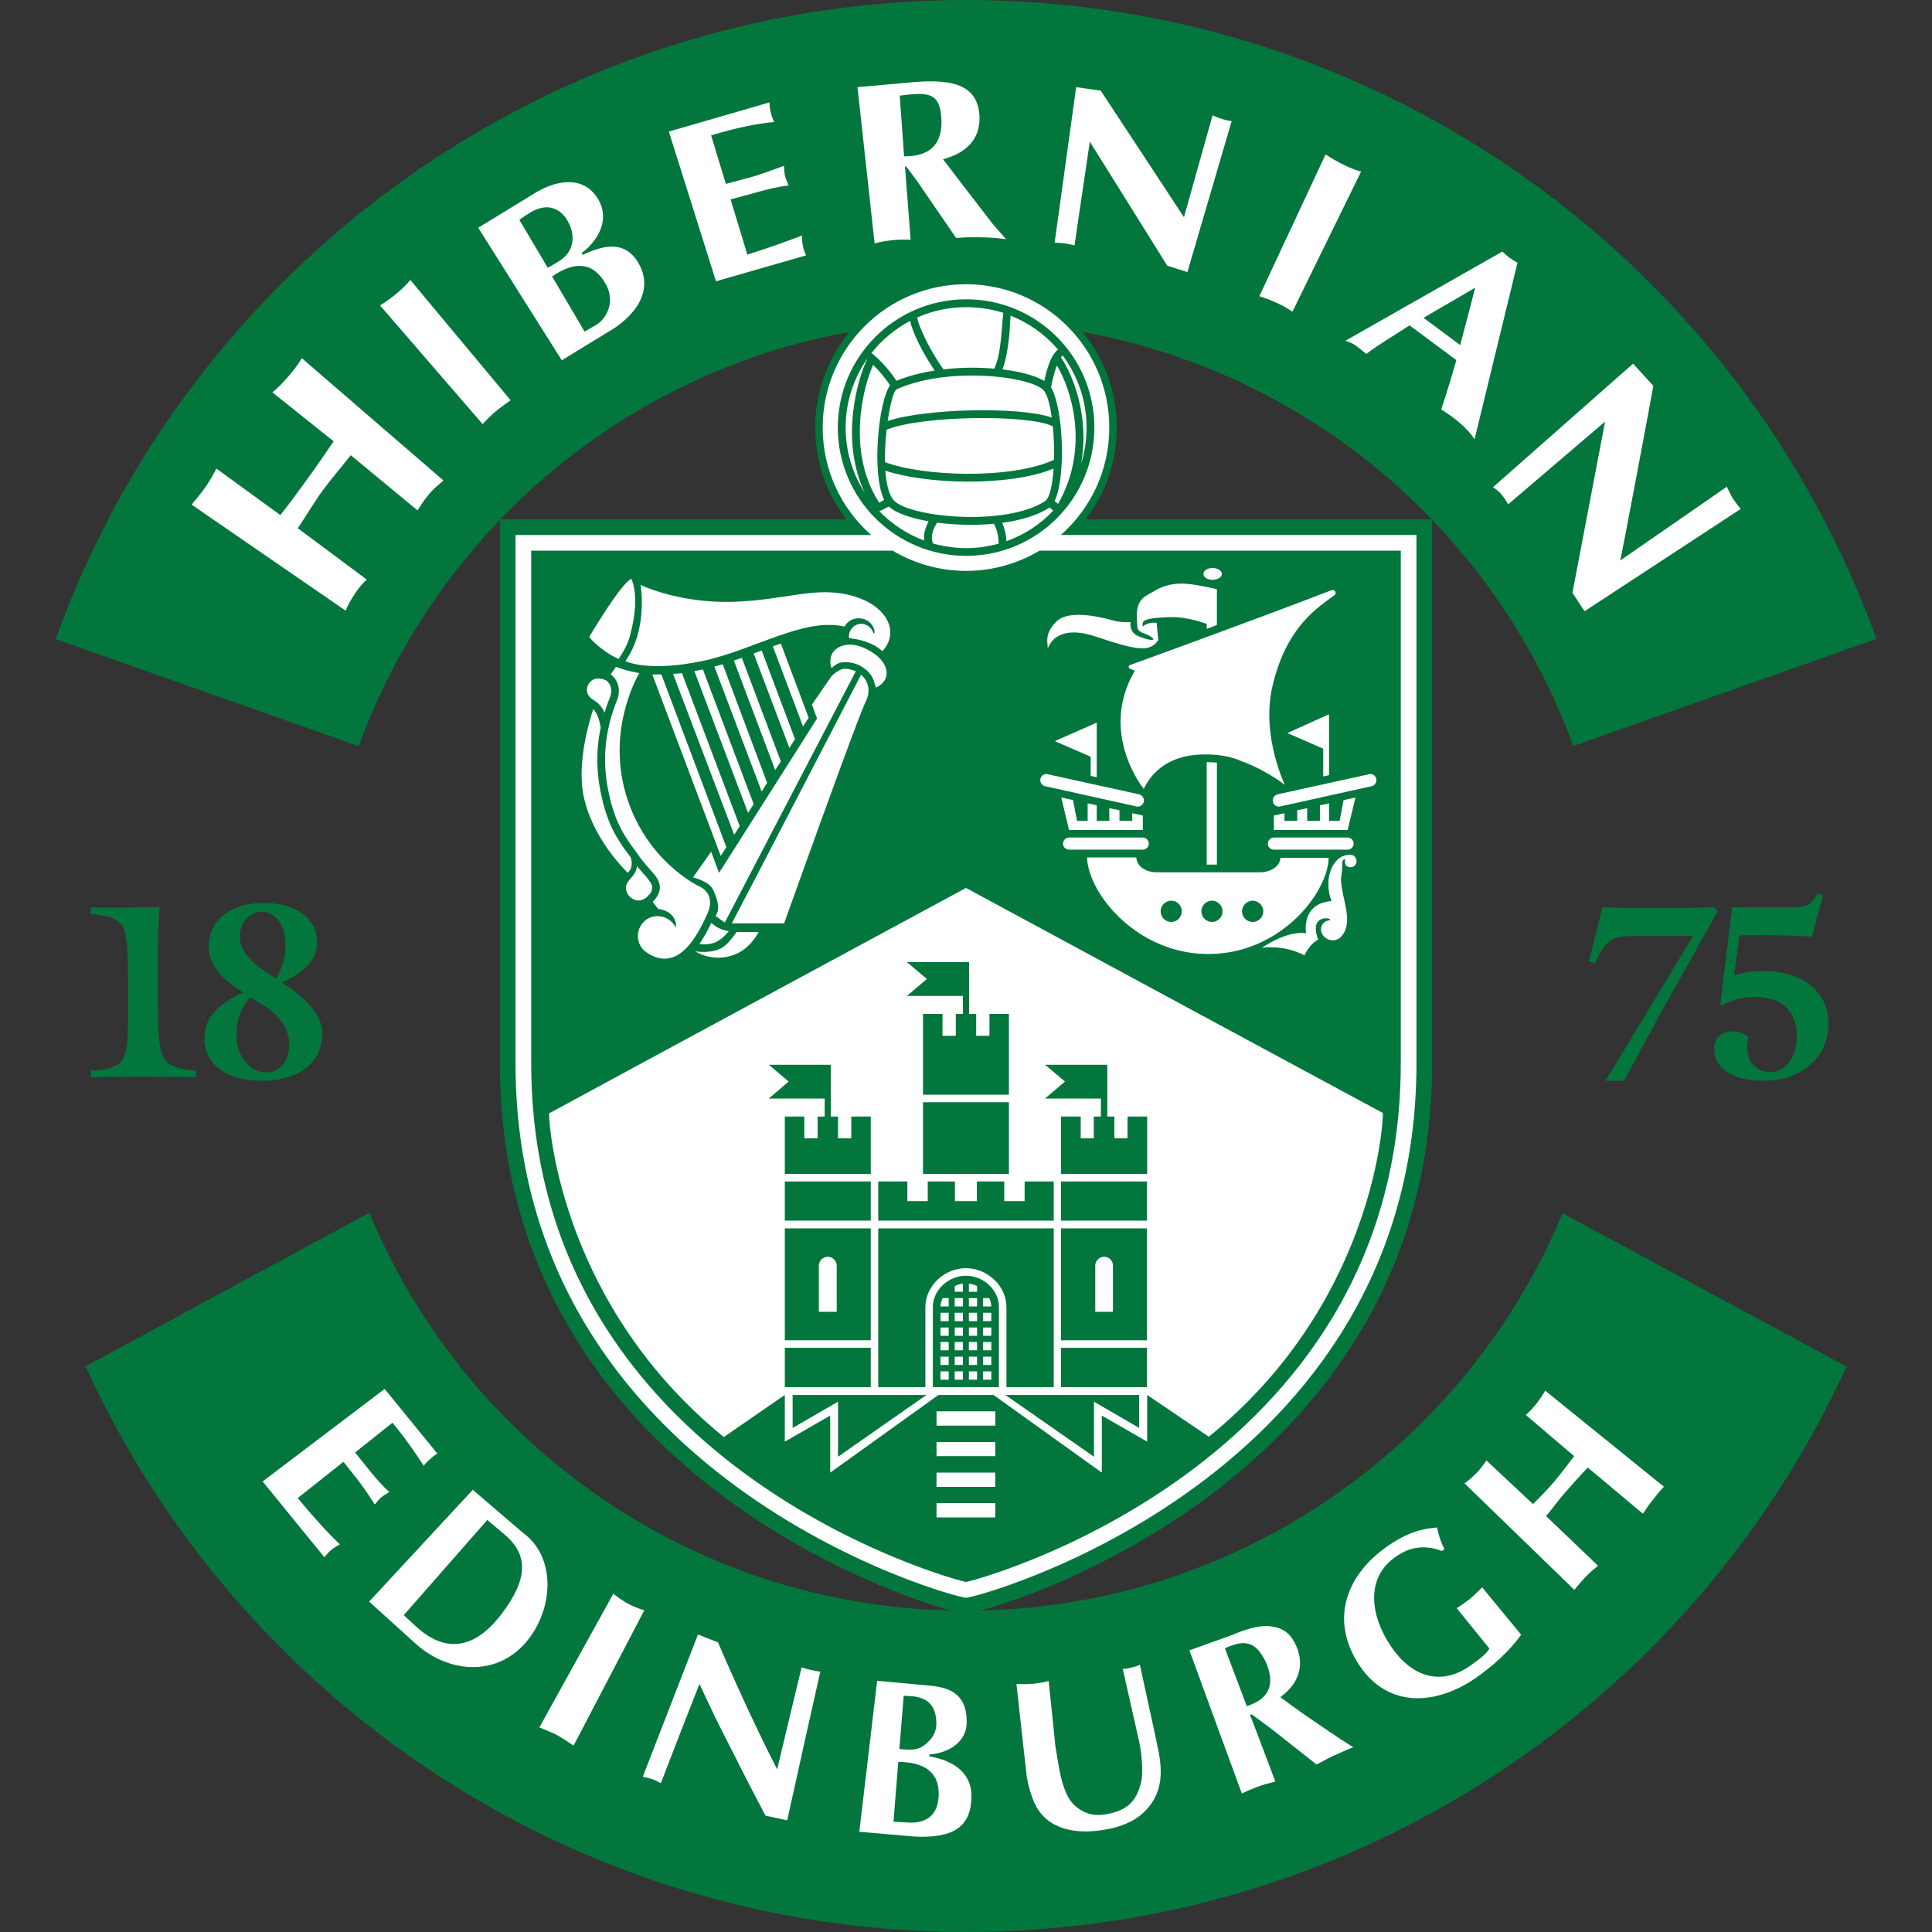 <?xml version="1.0" encoding="utf-8"?>
<!-- Generator: Adobe Illustrator 15.1.0, SVG Export Plug-In  -->
<!DOCTYPE svg PUBLIC "-//W3C//DTD SVG 1.1//EN" "http://www.w3.org/Graphics/SVG/1.1/DTD/svg11.dtd">
<svg version="1.1"
	 xmlns="http://www.w3.org/2000/svg" xmlns:xlink="http://www.w3.org/1999/xlink" xmlns:a="http://ns.adobe.com/AdobeSVGViewerExtensions/3.0/"
	 x="0px" y="0px" width="1000px" height="1000px" viewBox="-28.794 0 1000 1000"
	 overflow="visible" enable-background="new -28.794 0 1000 1000" xml:space="preserve">
<rect x="-28.794" y="0" width="1000" height="1000" fill="#333333" stroke="none"/>
<defs>
</defs>
<path fill="#02763C" d="M410.9,171.8c-70.423,12.802-133.084,47.601-180.686,96.994h179.06
	c-10.147-13.07-16.085-29.589-16.085-47.504C393.187,202.518,399.752,185.298,410.9,171.8 M712.267,268.792
	c-47.572-49.394-110.365-84.192-180.753-96.994c11.109,13.399,17.714,30.718,17.714,49.49c0,17.915-5.938,34.435-16.089,47.504
	H712.267z M942.412,330.691L785.511,386.12C769.488,342,744.312,302.195,712.467,268.99v281.432
	c0,202.379-194.79,272.774-233.632,283.188c135.906-3.086,251.812-87.109,301.199-205.596
	c51.352,27.697,102.337,55.197,146.923,79.309C848.073,880.112,673.556,1000,471.206,1000
	c-202.345,0-376.863-119.987-455.747-292.774c39.772-21.531,91.984-49.824,146.916-79.516
	c49.294,118.692,165.197,202.813,301.102,205.899c-38.847-10.413-233.529-80.809-233.529-283.188V269.09
	c-31.844,33.207-57.024,73.016-73.044,117.133L0,330.791C69.463,137.798,254.361,0,471.206,0S872.85,137.697,942.412,330.691z"/>
<path fill="#FFFFFF" d="M743.944,252.207c1.329,0.794,3.02,1.99,4.413,3.714c1.624,1.888,2.754,3.778,3.416,5.175l50.223-42.892
	l-16.887,88.604l6.238,9.586l80.874-52.976c-1.326-1.526-2.922-3.614-3.983-5.209c-1.026-1.692-2.621-4.812-3.183-6.303
	l-55.228,38.216c0.261,0.097,17.242-90.33,17.146-90.427l-10.479-11.477L743.944,252.207 M708.019,164.501l26.773-15.592
	l-7.795,29.689L708.019,164.501z M725.004,186.391c-1.594,5.707-4.812,16.52-7.828,25.513c3.12,1.988,6.304,4.211,9.157,6.599
	c3.379,2.919,6.301,6.005,8.092,8.889l22.228-91.386c-1.396-0.795-2.723-1.593-4.148-2.586c-1.296-1.03-2.419-2.025-3.65-3.218
	l-81.332,46.208c2.254,0.698,3.848,1.294,5.472,2.487c1.693,1.193,3.85,3.02,5.372,4.313c7.069-5.306,14.133-9.388,22.428-14.797
	L725.004,186.391z M517.083,125.592c1.625,0.132,3.514,0.132,5.207,0.332c1.594,0.295,3.384,0.693,5.077,1.093l7.926-53.707
	c0,0,40.237,64.386,40.037,64.187l10.482,3.32l22.893-78.121c-1.596-0.2-3.386-0.599-5.012-1.094
	c-1.595-0.501-3.283-1.194-4.879-1.892l-14.79,52.711c0,0-42.893-65.315-43.094-65.516l-12.703-1.792L517.083,125.592z
	 M436.906,49.493c14.795-1.891,20.833-1.791,21.565,12.109c0.662,12.606-5.64,19.503-19.307,19.304L436.906,49.493z
	 M423.903,126.021c2.623-0.828,5.642-1.325,9.52-1.722c3.285-0.4,6.668-0.299,9.123-0.199l-2.918-37.88l0.561-0.101
	c3.483,4.479,6.966,9.291,9.058,12.509l16.885,24.578c3.848-0.4,8.657-0.495,12.509-0.4c4.542,0,10.28,0.598,13.3,0.996
	l-7.067-8.097c-8.392-10.909-17.347-22.489-25.542-33.301c11.877-3.085,19.504-10.484,18.839-22.393
	c-0.828-15.989-13.762-19.008-32.868-17.613l-30.257,2.72L423.903,126.021z M317.387,68.101l24.415,77.491l46.643-13.403
	c-0.632-1.292-1.294-2.886-1.594-4.774c-0.463-1.594-0.563-3.916-0.463-5.507c-7.432,2.787-15.725,5.905-28.365,9.884l-8.657-28.593
	l12.906-3.485c5.539-1.623,12.339-3.218,17.148-3.715c-0.662-1.589-1.525-3.284-1.892-5.008c-0.365-1.594-0.463-3.485-0.563-5.175
	c-4.512,1.692-11.411,4.28-17.051,5.906l-13.001,3.482l-7.628-25.115c12.802-3.977,25.042-6.4,32.672-6.899
	c-0.731-1.391-1.393-3.283-1.794-4.976c-0.464-1.623-0.665-3.816-0.665-5.208L317.387,68.101z M256.983,143.105
	c11.411-7.895,21.132-7.793,27.697,3.816c5.109,8.79,0.865,17.979-5.273,21.493l-5.637,3.188L256.983,143.105z M240.032,113.812
	c2.058-1.591,4.51-3.117,6.304-4.214c7.462-4.179,14.428-2.686,18.774,4.912c2.354,4.181,3.38,9.087,1.491,13.798
	c-2.056,5.309-7.063,7.498-11.875,10.282L240.032,113.812z M261.989,186.493l24.017-14.695c13.301-7.597,24.05-20.898,15.755-35.495
	c-7.562-13.201-20.168-8.394-28.924-4.413l-0.561-0.898c8.855-6.698,14.493-17.48,8.754-27.5
	c-7.065-12.407-20.631-10.681-31.943-4.179l-30.352,18.578L261.989,186.493z M623.034,153.319c2.452,0.695,6.039,2.09,9.059,3.483
	c2.918,1.294,5.436,2.79,8.092,4.512l35.527-72.514c-2.456-0.598-4.715-1.49-8.193-3.085c-3.682-1.722-7.631-4.112-10.184-5.802
	L623.034,153.319z M220.99,219.499c2.157-2.191,4.147-4.379,6.703-6.502c2.454-1.992,5.072-3.981,7.829-5.804l-51.949-62.299
	c-1.591,2.026-3.381,3.817-6.203,6.304c-3.019,2.623-6.902,5.31-9.453,6.899L220.99,219.499z M150.135,316.093
	c0.928-2.585,2.256-4.874,4.313-8.092c1.792-2.786,4.145-5.905,6.6-7.997l-35.721-26.603c4.343-6.301,8.223-13.103,12.735-19.304
	c4.511-6.104,9.985-12.509,14.698-18.481l34.596,28.595c1.958-3.214,4.048-6.299,6.5-9.12c2.355-2.586,4.611-4.477,6.867-6.403
	l-73.311-63.29c-1.792,3.117-3.949,5.903-6.336,8.723c-2.821,3.384-6.203,6.802-8.858,8.99l31.682,25.31
	c-4.346,6.27-9.321,13.699-13.865,19.869c-4.512,6.104-8.957,12.405-13.734,18.31L83.195,242.52
	c-1.294,2.688-3.086,5.771-5.176,8.891c-2.157,3.287-5.471,7.198-7.628,9.786L150.135,316.093z"/>
<path fill="#FFFFFF" d="M452.266,909.107v-0.992c7.73-0.6,15.36-4.115,18.177-10.917c0.766-1.786,1.128-3.874,1.128-6.104
	c0-14.791-9.418-17.979-20.896-18.774l-25.475-2.318l-3.186,27.196l-6.039,50.92l28.663,2.484
	c20.433,1.001,29.489-5.301,29.392-21.292C473.926,917.699,464.802,911.199,452.266,909.107z M438.963,877.697
	c2.189,0.094,3.583,0.193,4.81,0.293c7.63,0.828,11.875,4.912,12.076,13.604c0.097,2.023-0.302,3.913-1.033,5.604
	c-0.96,2.122-2.45,3.912-4.805,5.806c-3.984,3.317-8.395,2.718-13.305,2.29l0.664-8.096L438.963,877.697z M442.381,943.407
	l-8.694-0.495l2.455-30.919c12.343,0,21.298,4.512,20.933,17.115C456.778,939.59,450.672,943.507,442.381,943.407z"/>
<path fill="#FFFFFF" d="M660.62,897.198c-9.025-6.104-18.085-12.207-26.739-18.776c8.857-6.303,12.805-15.624,8.458-26.006
	c-3.02-7.094-7.064-10.113-14.398-10.711c-5.374-0.498-12.836,1.89-19.139,4.611l-21.957,7.895l15.723,42.987l11.411,31.117
	c2.456-1.199,5.011-2.321,7.926-3.416c2.922-1.097,6.968-2.188,9.425-2.782l-9.425-24.919l-3.678-9.585l0.829-0.298
	c4.08,2.989,9.059,6.6,11.809,8.791l1.395,1.092l20.363,16.123c3.121-1.522,6.205-3.516,9.424-4.81
	c3.314-1.394,6.405-3.019,9.618-4.119l-6.7-4.274C663.57,899.226,662.145,898.194,660.62,897.198z M616.532,883.102l-11.311-29.987
	c6.399-2.719,13.299-5.211,18.642,2.789c1.425,2.117,2.191,3.61,2.851,5.109C631.224,871.925,628.109,879.418,616.532,883.102z"/>
<path fill="#FFFFFF" d="M568.932,897.198l-7.729-35.595c-0.765,0.6-2.254,1.001-4.25,1.495c-1.788,0.497-3.115,0.696-4.61,0.696
	l7.534,33.403l0.294,1.394c1.795,6.6,3.02,18.409,1.693,23.719c-2.354,10.482-7.926,15.093-18.475,16.783
	c-4.974,0.828-9.521,0.1-13.669-2.786c-4.708-3.287-6.2-6.599-8.097-12.009c-1.984-5.702-3.213-14.988-4.244-21.196l-0.562-5.904
	l-2.819-27.102c-2.751,0.694-5.111,1.093-8.029,1.427c-2.914,0.301-6.402,0.195-8.656,0.1l2.82,25.575l2.554,22.623
	c0.766,4.577,2.154,9.387,4.046,13.601c6.602,14.101,22.06,15.99,35.727,13.704c7.528-1.13,15.625-3.921,20.998-9.326
	c10.484-9.98,9.422-22.787,6.7-34.697L568.932,897.198z"/>
<path fill="#FFFFFF" d="M242.022,793.502l-26.109-22.39l-53.637,57.891l24.679,22.319c17.65,15.393,43.557,16.79,58.716-4.112
	C257.747,830.625,258.508,805.512,242.022,793.502z M230.877,835.3c-16.122,21.3-31.547,17.814-43.421,7.402l-7.264-6.703
	l43.253-49.292l9.52,8.09C245.104,805.414,243.981,818.018,230.877,835.3z"/>
<path fill="#FFFFFF" d="M732.268,827.406c-2.29,1.79-4.708,3.416-7.065,5.009l16.854,20.794c-0.764,2.091-4.047,4.916-10.351,9.292
	c-14.332,9.92-29.523,6.004-40.638-10.482c-10.748-16.02-13.104-35.524,2.653-46.309c7.432-5.207,15.16-6.2,23.823-2.916
	l1.324-0.899c-1.794-3.479-3.116-7.396-3.848-11.277c-9.921,0.798-17.251,3.882-25.38,9.489
	c-21.758,14.994-30.512,38.609-14.59,62.2c15.091,22.288,39.972,20.002,59.84,6.302c8.294-5.706,17.549-13.801,23.652-22.495
	l-20.17-24.513C736.318,823.624,734.425,825.612,732.268,827.406z"/>
<path fill="#FFFFFF" d="M168.58,774.994c1.227-0.997,2.756-1.89,4.147-2.688c-3.186-2.886-7.067-7.197-10.253-11.211l-7.464-9.287
	l19.342-15.394c7.43,8.988,12.34,16.386,16.188,22.292c0.761-1.097,2.191-2.584,3.418-3.585c1.225-1.125,2.154-1.924,3.645-2.72
	l-27.302-33.5l-63.157,47.9l31.945,39.209c1.026-1.194,2.157-2.588,3.381-3.614c1.165-1.097,3.319-2.191,4.648-3.084
	c-5.209-4.71-14.431-14.895-21.794-23.92l23.648-18.774l7.365,9.291c3.218,4.11,6.5,9.188,8.855,12.805
	C166.225,777.416,167.351,776.122,168.58,774.994z"/>
<path fill="#FFFFFF" d="M770.979,719.795c-1.127,2.023-2.456,4.115-4.244,6.405c-1.794,2.321-3.584,4.214-5.741,6.203l24.984,21.297
	c-3.486,4.607-6.969,9.221-10.752,13.7c-3.848,4.415-6.399,6.998-10.549,11.113l-24.112-22.589c-1.427,2.085-2.92,4.176-4.909,6.302
	c-1.895,1.988-4.248,3.979-6.405,5.573l56.824,55.093c1.792-2.185,3.681-4.376,5.638-6.498c1.992-2.092,5.012-4.681,6.604-5.975
	l-26.871-25.707c3.779-4.413,5.939-7.691,9.818-12.108c3.782-4.408,7.731-8.791,11.777-13.001l28.561,23.918
	c1.994-3.119,3.58-5.405,5.375-7.499c1.326-1.723,2.92-3.914,5.475-6.498L770.979,719.795z"/>
<path fill="#FFFFFF" d="M296.091,829.992c-2.72-1.492-5.439-3.483-7.43-5.072l-38.282,69.194c1.991,0.798,4.911,1.992,7.365,3.084
	c0.862,0.401,1.594,0.703,2.154,1.1c2.554,1.424,5.771,3.61,8.191,5.206l3.32-6.306l33.271-63.684
	C302.596,832.914,298.647,831.418,296.091,829.992z"/>
<path fill="#FFFFFF" d="M386.121,862.999l-8.228,34.199l-4.415,18.612c-2.918-5.607-6.036-11.91-9.25-18.612
	c-7.432-15.386-15.261-32.804-21.396-47.104l-10.353-4.08l-19.87,51.184l-8.69,22.426c1.228,0.297,3.682,0.793,5.273,1.394
	c1.426,0.499,2.655,1.297,4.048,1.987l9.983-25.807l10.022-25.575l8.191,17.38c1.395,2.688,2.722,5.508,4.147,8.19
	c7.063,14.105,14.327,28.399,21.858,42.596l11.215,2.42l9.983-45.016l7.165-31.973c-1.492-0.103-3.85-0.602-5.273-0.93
	C389.106,863.895,387.413,863.497,386.121,862.999z"/>
<path fill="#FFFFFF" d="M649.239,467.292c6.036-7.997,9.521-16.486,9.684-23.288h-25.044c0,4.214-4.743,7.498-10.584,7.498h-53.337
	c-5.841,0-10.549-3.284-10.549-7.696h-25.542c0.2,6.802,3.682,15.392,9.919,23.486c10.717,13.901,29.286,26.502,52.844,26.502
	C620.214,493.796,638.655,481.192,649.239,467.292z M577.423,477.211c-3.02,0-5.475-2.487-5.475-5.506
	c0-1.791,0.86-3.381,2.256-4.411c0.863-0.698,1.99-1.096,3.219-1.096s2.352,0.398,3.281,1.096c1.329,1.03,2.191,2.622,2.191,4.411
	C582.896,474.722,580.441,477.211,577.423,477.211z M598.519,477.211c-3.02,0-5.476-2.487-5.476-5.506
	c0-1.791,0.865-3.381,2.191-4.411c0.93-0.698,2.06-1.096,3.284-1.096c1.228,0,2.355,0.398,3.219,1.096
	c1.393,1.03,2.256,2.622,2.256,4.411C603.995,474.722,601.539,477.211,598.519,477.211z M619.55,477.211
	c-3.02,0-5.475-2.487-5.475-5.506c0-1.791,0.93-3.381,2.259-4.411c0.96-0.698,2.087-1.096,3.211-1.096
	c1.231,0,2.354,0.398,3.284,1.096c1.329,1.03,2.257,2.622,2.257,4.411C625.09,474.722,622.638,477.211,619.55,477.211z"/>
<polygon fill="#FFFFFF" points="538.878,402.311 538.878,374.015 517.181,383.599 535.759,391.691 535.759,401.612 "/>
<path fill="#FFFFFF" d="M560.17,417.5c1.693,0,3.122-1.394,3.122-3.185c0-1.427-0.863-2.52-2.294-3.119l-0.459-0.099l-46.74-10.284
	c-0.266-0.098-0.662-0.2-1.026-0.2c-1.695,0-3.121,1.394-3.121,3.187c0,1.692,1.329,3.116,2.916,3.218l46.379,10.284
	C559.211,417.403,559.609,417.5,560.17,417.5z"/>
<path fill="#FFFFFF" d="M538.414,329.496c22.421,7.595,27.964,7.898,32.305,1.926l-0.828-9.024c-2.952-0.397-4.548,0.301-6.14,1.096
	c-1.521,0.831-1.124,1.427-1.124-0.695c0-2.09,3.483-2.986,13.767-3.384c10.251-0.298,19.401,3.584,19.401,3.584v2.52l5.278-2.023
	v-18.476c0,0-3.483-0.996-10.849-2.223c-13.831-2.391-19.139,1.724-25.544,5.407c-6.399,3.814-4.875,10.713-4.875,15.291
	c0,4.512,3.848,3.717,7.329,6.204c2.821,1.924-0.367,2.221-6.501-0.301c-5.375-2.188-4.244-7.398-4.244-7.398
	s-4.712,0.299-8.561-0.692c-3.882-1.096-23.283-6.703-30.154,0.692c-6.034,6.502-4.142,10.418-4.142,13.701
	C513.697,335.601,516.916,322.299,538.414,329.496z"/>
<path fill="#FFFFFF" d="M565.812,436.71c0-1.792-1.396-3.218-3.184-3.218h-37.986c-1.785,0-3.213,1.427-3.213,3.218
	c0,1.693,1.428,3.085,3.213,3.085h37.986C564.415,439.795,565.812,438.401,565.812,436.71z"/>
<path fill="#FFFFFF" d="M680.521,400.616c-0.368,0-0.763,0.101-1.03,0.2L632.653,411.1l-0.398,0.099
	c-1.493,0.599-2.258,1.69-2.258,3.119c0,1.791,1.429,3.184,3.12,3.184c0.562,0,0.828-0.099,1.228-0.199l46.371-10.283
	c1.594-0.102,2.922-1.526,2.922-3.218C683.638,402.01,682.212,400.616,680.521,400.616z"/>
<path fill="#FFFFFF" d="M670.137,442.415l-0.832,0.099c-5.836,0-10.544,6.7-10.544,14.994c0,3.085,0.561,6.501,1.69,8.889
	c-1.794,0.1-3.416,0.5-4.71,0.896c-10.747,3.517-8.496,15.725-8.496,15.725c-10.444-1.393-22.885,7.595-22.885,7.595
	s10.752-1.987,22.029,3.883c0,0,2.752-6.172,7.16-8.096c0,0-4.51-10.083,3.319-11.078c1.892-0.2,0.097,0,0.097,0
	c2.922-0.2,2.723,0.896,2.723,0.896c-5.573,0.796-4.708,5.605-4.708,5.605c0.562,2.788,3.114,4.878,6.133,4.878
	c1.228,0,2.355-0.397,3.285-0.997c5.077-4.18,4.348-10.979,3.386-15.989c-0.168-0.794-0.266-1.593-0.464-2.421
	c-1.033-4.779-2.456-10.779-1.889-13.701c0.657-3.381,0.459-6.799,0.459-6.799s0.101-2.392,1.628-1.992c0,0-1.231,3.714,2.621,4.114
	c1.79,0,3.218-1.391,3.218-3.217C673.355,443.907,671.927,442.415,670.137,442.415z"/>
<polygon fill="#FFFFFF" points="562.727,429.609 562.727,422.113 557.257,420.918 557.257,424.898 550.653,424.898 550.653,419.39 
	545.376,418.298 545.376,424.898 538.878,424.898 538.878,416.806 534.169,415.81 534.169,424.898 528.693,424.898 526.6,414.121 
	520.502,412.794 524.548,429.609 "/>
<polygon fill="#FFFFFF" points="659.127,401.212 659.127,369.701 637.528,379.418 656.107,387.515 656.107,401.91 "/>
<path fill="#FFFFFF" d="M557.52,346.716c0,0,1.063,0.097,0.861,0.793c-18.572,32.21,4.812,60.803,4.812,60.803
	c5.076-10.413,15.261-18.311,33.373-17.812c6.567,0.2,12.236,1.192,17.513,3.616c0,0,10.282,3.281,22.157,12.107
	c0,0-12.275-25.411-6.502-50.621c7.233-31.713,24.216-41.498,32.111-47.501c0.498-0.297,0.664-0.796,0.664-1.292
	c0-0.794-0.664-1.394-1.393-1.394c-0.296,0-0.561,0-0.762,0.097c-40.999,15.793-104.426,38.779-104.426,38.779
	S553.936,345.617,557.52,346.716z"/>
<polygon fill="#FFFFFF" points="630.565,422.113 630.565,429.609 668.746,429.609 672.79,412.794 666.654,414.121 664.597,424.898 
	659.127,424.898 659.127,415.81 654.413,416.806 654.413,424.898 647.815,424.898 647.815,418.298 642.64,419.39 642.64,424.898 
	636.037,424.898 636.037,420.918 "/>
<path fill="#FFFFFF" d="M598.816,300.109c2.623,0,4.812-1.295,4.812-3.085c0-1.728-2.189-3.02-4.812-3.02
	c-2.65,0-4.708,1.292-4.708,3.02C594.106,298.813,596.164,300.109,598.816,300.109z"/>
<path fill="#FFFFFF" d="M595.798,394.415v53.11h5.277v-52.813c-1.527-0.097-3.02-0.199-4.611-0.199L595.798,394.415z"/>
<path fill="#FFFFFF" d="M627.443,436.71c0,1.693,1.427,3.085,3.217,3.085h37.982c1.794,0,3.222-1.392,3.222-3.085
	c0-1.792-1.428-3.218-3.222-3.218H630.66C628.87,433.492,627.443,434.918,627.443,436.71z"/>
<path fill="#FFFFFF" d="M345.851,743.812h0.015l31.562-21.793v24.182l23.489-13.503v29.528l56.06-40.207h14.129h14.332
	l56.062,40.207v-29.528l23.486,13.503V722.02l31.91,21.629l0.033-0.035c83.228-67.5,90.091-158.79,90.091-167.517
	c-35.923-19.275-215.812-116.499-215.812-116.499S285.645,559.811,255.39,576.296C255.39,584.82,262.654,676.11,345.851,743.812z"/>
<path fill="#02763C" d="M425.794,635.806h90.826v82.197h-24.481v-41.795c-0.198-10.908-10.082-19.801-20.933-19.801
	c-11.111,0-20.834,8.987-21.03,19.904v41.693h-24.382V635.806"/>
<rect x="377.428" y="611.523" fill="#02763C" width="44.487" height="20.269"/>
<polyline fill="#02763C" points="421.915,577.922 421.915,607.607 377.428,607.607 377.428,577.922 387.515,577.922 
	387.515,589.201 394.416,589.201 394.416,577.922 398.063,577.922 398.063,568.601 369.138,568.601 379.418,559.811 
	369.138,551.114 401.281,551.114 401.281,577.922 404.962,577.922 404.962,589.201 411.827,589.201 411.827,577.922 
	421.915,577.922 "/>
<rect x="377.428" y="697.603" fill="#02763C" width="44.487" height="20.4"/>
<rect x="377.428" y="635.806" fill="#02763C" width="44.487" height="57.914"/>
<rect x="520.398" y="611.523" fill="#02763C" width="44.481" height="20.269"/>
<polyline fill="#02763C" points="564.984,577.922 564.984,607.607 520.398,607.607 520.398,577.922 530.585,577.922 
	530.585,589.201 537.351,589.201 537.351,577.922 541.032,577.922 541.032,568.601 512.11,568.601 522.456,559.811 512.11,551.114 
	544.349,551.114 544.349,577.922 548,577.922 548,589.201 554.798,589.201 554.798,577.922 564.984,577.922 "/>
<rect x="520.398" y="697.603" fill="#02763C" width="44.481" height="20.4"/>
<rect x="520.398" y="635.806" fill="#02763C" width="44.481" height="57.914"/>
<polyline fill="#02763C" points="516.62,621.707 516.62,631.792 425.794,631.792 425.794,621.707 425.794,611.523 440.854,611.523 
	440.854,621.707 451.403,621.707 451.403,611.523 465.467,611.523 465.467,621.707 476.848,621.707 476.848,611.523 
	491.012,611.523 491.012,621.707 501.556,621.707 501.556,611.523 516.62,611.523 516.62,621.707 "/>
<polyline fill="#02763C" points="381.476,722.02 450.739,722.02 404.962,753.997 404.962,725.502 381.476,739.103 381.476,722.02 
	"/>
<polyline fill="#02763C" points="491.572,722.02 560.835,722.02 560.835,739.103 537.447,725.502 537.447,753.997 491.572,722.02 
	"/>
<polyline fill="#02763C" points="448.951,524.811 459.031,524.811 459.031,536.125 465.933,536.125 465.933,524.811 
	469.614,524.811 469.614,515.494 440.654,515.494 450.939,506.701 440.654,498.01 472.8,498.01 472.8,524.811 476.479,524.811 
	476.479,536.125 483.349,536.125 483.349,524.811 493.431,524.811 493.431,566.607 448.951,566.607 448.951,524.811 "/>
<rect x="448.951" y="570.524" fill="#02763C" width="44.48" height="37.083"/>
<path fill="#02763C" d="M488.257,676.208v41.795h-34.201V676.31c0.1-8.591,7.995-15.988,17.15-15.988
	C480.264,660.321,488.155,667.719,488.257,676.208"/>
<path fill="#FFFFFF" d="M455.947,778.014v7.397h30.418v-7.397H455.947 M455.947,762.222v7.397h30.418v-7.397H455.947z
	 M455.947,746.402v7.298h30.418v-7.298H455.947z M455.947,730.512v7.396h30.418v-7.396H455.947z"/>
<path fill="#FFFFFF" d="M476.945,668.611v-2.968c-1.313-0.633-2.743-1.073-4.245-1.246v4.214H476.945z"/>
<path fill="#FFFFFF" d="M462.249,671.896h-3.138c-0.649,1.363-1.033,2.823-1.098,4.312h4.236V671.896z"/>
<rect x="458.005" y="679.49" fill="#FFFFFF" width="4.244" height="4.318"/>
<rect x="458.005" y="702.214" fill="#FFFFFF" width="4.244" height="4.281"/>
<rect x="458.005" y="694.619" fill="#FFFFFF" width="4.244" height="4.281"/>
<rect x="458.005" y="687.12" fill="#FFFFFF" width="4.244" height="4.281"/>
<path fill="#FFFFFF" d="M469.614,668.611v-4.201c-1.51,0.182-2.939,0.621-4.247,1.26v2.946h4.247V668.611z"/>
<rect x="472.701" y="702.214" fill="#FFFFFF" width="4.245" height="4.281"/>
<rect x="472.701" y="687.12" fill="#FFFFFF" width="4.245" height="4.281"/>
<rect x="458.005" y="709.809" fill="#FFFFFF" width="4.244" height="4.316"/>
<rect x="465.368" y="671.896" fill="#FFFFFF" width="4.247" height="4.312"/>
<rect x="465.368" y="679.49" fill="#FFFFFF" width="4.247" height="4.318"/>
<rect x="472.701" y="694.619" fill="#FFFFFF" width="4.245" height="4.281"/>
<rect x="472.701" y="679.49" fill="#FFFFFF" width="4.245" height="4.318"/>
<path fill="#FFFFFF" d="M480.066,671.896v4.312h4.235c-0.041-1.486-0.414-2.946-1.057-4.312H480.066z"/>
<rect x="472.701" y="671.896" fill="#FFFFFF" width="4.245" height="4.312"/>
<rect x="465.368" y="687.12" fill="#FFFFFF" width="4.247" height="4.281"/>
<rect x="480.066" y="709.809" fill="#FFFFFF" width="4.244" height="4.316"/>
<rect x="472.701" y="709.809" fill="#FFFFFF" width="4.245" height="4.316"/>
<rect x="465.368" y="709.809" fill="#FFFFFF" width="4.247" height="4.316"/>
<rect x="480.066" y="702.214" fill="#FFFFFF" width="4.244" height="4.281"/>
<rect x="480.066" y="687.12" fill="#FFFFFF" width="4.244" height="4.281"/>
<rect x="480.066" y="694.619" fill="#FFFFFF" width="4.244" height="4.281"/>
<rect x="465.368" y="702.214" fill="#FFFFFF" width="4.247" height="4.281"/>
<rect x="480.066" y="679.49" fill="#FFFFFF" width="4.244" height="4.318"/>
<rect x="465.368" y="694.619" fill="#FFFFFF" width="4.247" height="4.281"/>
<path fill="#FFFFFF" d="M395.044,655.011v23.987h9.252v-23.987c-0.1-2.488-2.086-4.511-4.611-4.511
	C397.131,650.5,395.143,652.522,395.044,655.011"/>
<path fill="#FFFFFF" d="M538.113,655.011v23.987h9.155v-23.987c0-2.488-2.09-4.511-4.546-4.511
	C540.206,650.5,538.113,652.522,538.113,655.011"/>
<path fill="#FFFFFF" d="M345.586,490.114c-5.674,3.881-14.597,2.29-14.597,2.29s9.42,6.202,20.702,1.591
	c8.222-3.284,12.17-11.577,12.17-11.577h-11.411C352.451,482.418,348.871,487.891,345.586,490.114z"/>
<path fill="#FFFFFF" d="M339.351,477.71c0,0-1.596,3.381-2.821,5.603c-1.229,2.092-3.285,5.31-3.285,5.31s4.609,0.792,8.557-1.029
	c3.485-1.593,6.603-5.573,6.603-5.573s-3.019-0.595-4.71-1.423C341.801,479.799,339.351,477.71,339.351,477.71z"/>
<path fill="#FFFFFF" d="M332.747,458.603c0,0-5.439-2.589-12.341-8.494c-9.22-7.793-21.097-21.594-26.273-42.889
	c-7.928-32.807,7.995-58.814,7.995-58.814s-4.146-0.797-6.766-1.495c-2.191-0.597-5.308-1.791-5.308-1.791s-0.731,1.194-2.722,3.879
	c4.348,3.515,5.172,8.691,3.121,13.799c-5.107,12.507-8.096,28.494-4.445,46.209c2.754,13.599,6.336,21.395,14.795,32.409
	c2.353,3.582,4.812,6.303,6.902,8.688c0.731,0.797,1.393,1.595,2.055,2.39c3.119,3.715,5.109,8.524-0.729,14.298
	c0,0,1.691,2.323,2.916,3.716c0,0,4.147,0.299,6.668,2.887c3.317,3.317,2.357,6.601,2.357,6.601
	c-1.792-3.383-5.275-5.809-9.424-5.809c-5.638,0-10.182,4.611-10.182,10.318c0,3.384,1.691,6.502,4.246,8.296
	c16.784,11.707,27.134-9.49,31.876-20.203C342.101,461.917,332.747,458.603,332.747,458.603z"/>
<path fill="#FFFFFF" d="M297.42,450.108c0.662-1.292,1.227-3.514,0.198-6.4c-8.855-11.411-12.638-19.704-15.556-33.905
	c-2.256-11.109-2.09-21.692-0.367-31.113c0.066-0.695,0.266-1.392,0.464-1.987c-0.563-3.386-1.592-7.299-3.88-9.689
	c-0.731,2.19-8.292,24.679-5.374,42.99c3.217,19.411,16.887,35.196,21.595,40.106c1.027,1.096,1.594,1.694,1.594,1.694
	S296.758,451.204,297.42,450.108z"/>
<path fill="#FFFFFF" d="M306.079,464.31l0.761-0.897c0.198-0.198,0.399-0.298,0.565-0.497c0.3-0.4,0.461-0.696,0.662-0.995
	c0.464-0.796,0.662-1.626,0.662-2.623c0-0.496,0-0.993-0.198-1.391c-0.362-0.696-0.828-1.493-1.594-2.487
	c-0.365-0.599-0.861-1.096-1.228-1.627l-0.561-0.599l-1.428-1.593c-0.364-0.497-0.828-0.993-1.294-1.492
	c-0.496-0.598-0.96-1.193-1.522-1.791c0,0,0,0.695-0.367,1.791c-0.297,0.995-0.962,2.291-2.09,3.586
	c-2.355,2.622-3.186,4.011-3.285,5.705v0.397c0.268,3.515,3.186,6.303,6.768,6.303C303.455,466.1,304.85,465.302,306.079,464.31z"/>
<path fill="#FFFFFF" d="M291.381,341.107c4.447-6.798,5.672-9.488,7.561-19.404c2.821-15.093-0.96-22.093-0.96-22.093
	c-5.275,2.091-21.763,29.989-21.763,29.989C276.323,330.391,282.989,337.292,291.381,341.107z"/>
<polygon fill="#FFFFFF" points="319.578,348.803 351.226,432.098 354.077,427.619 324.189,348.405 "/>
<polygon fill="#FFFFFF" points="308.831,349.102 344.259,443.013 347.178,438.498 313.541,349.102 "/>
<path fill="#FFFFFF" d="M284.152,368.904c0.729-2.685,1.691-5.207,2.62-7.597c1.428-3.315,1.027-6.303-1.029-8.49
	c-1.427-1.393-3.981-1.627-5.007-1.627c-3.188,0-5.744,2.719-5.744,6.004c0,0.297,0,0.696,0.102,0.997
	C276.323,363.101,280.833,361.506,284.152,368.904z"/>
<path fill="#FFFFFF" d="M416.902,349.203l-52.378,100.905l-14.53,27.8h27.069c0,0,4.246-11.809,9.985-27.8
	c11.577-32.109,29.39-81.303,32.409-87.309C423.506,354.41,416.902,349.203,416.902,349.203z"/>
<path fill="#FFFFFF" d="M418.528,335.402c-9.155-4.082-15.358-0.198-16.885,3.515c-1.493,3.481,0,6.9,0,6.9s1.229-1.524,3.584-2.518
	c2.355-0.996,7.167-0.797,11.047,1.192c3.481,1.827,6.105,4.809,6.964,7.229c0.928,2.488,1.229,4.183,1.229,4.183
	s3.58-1.195,5.075-4.71C431.169,347.509,429.842,340.612,418.528,335.402z"/>
<path fill="#FFFFFF" d="M414.185,347.41c0,0-4.048-1.595-6.602-1.195c-2.621,0.501-5.936,3.682-5.936,3.682l-10.184,14.796
	l2.652,7.23l-49.656,78.184l-1.061,1.694l-0.63-1.694l-3.483-9.287l-6.537,9.287l-2.821,4.015c0,0,8.194,1.991,10.286,6.27
	c2.357,4.711,3.949,10.315,1.325,13.701c1.695,1.229,4.811,3.417,4.811,3.417l14.297-27.402L414.185,347.41z"/>
<polygon fill="#FFFFFF" points="330.588,347.31 358.388,420.718 361.308,416.208 335.038,346.515 "/>
<polygon fill="#FFFFFF" points="389.769,371.491 375.375,333.112 371.227,334.507 386.85,376.002 "/>
<path fill="#FFFFFF" d="M294.866,342.2c0,0,11.608,5.806,39.608,0c26.933-5.605,52.678-22.788,73.872-17.878
	c1.428-2.622,4.146-4.314,7.363-4.314c3.949,0,7.231,2.586,8.096,6.304c0.364,1.294-0.464,1.592-0.464,1.592
	c-0.763-2.785-3.317-5.009-6.336-5.009c-3.483,0-6.401,2.919-6.401,6.402c0,0.299,0.099,0.693,0.198,0.996
	c12.539,1.425,17.049,6.797,17.049,6.797c8.763-9.085,3.684-23.284-15.455-28.692c-19.042-5.309-34.037,2.321-62.398,3.119
	c-27.699,0.696-47.202-8.724-47.202-8.724S306.741,325.715,294.866,342.2z"/>
<polygon fill="#FFFFFF" points="361.308,338.22 379.785,387.116 382.705,382.606 365.456,336.694 "/>
<polygon fill="#FFFFFF" points="340.975,345.022 365.456,409.709 368.275,405.195 345.286,343.794 "/>
<polygon fill="#FFFFFF" points="351.058,341.903 372.452,398.593 375.375,394.117 355.205,340.511 "/>
<path fill="#FFFFFF" d="M509.285,285.016c-11.109,6.599-24.149,10.48-38.079,10.48c-13.866,0-26.871-3.88-37.982-10.48H246.17
	v265.406c0,210.275,222.582,268.388,225.036,268.388c2.452,0,225.036-58.112,225.036-268.388V285.016H509.285 M471.206,147.121
	c41,0,74.167,33.203,74.167,74.169c0,22.226-9.714,42.029-25.073,55.629h184.066v273.502c0,215.583-227.426,276.588-233.163,276.588
	c-5.741,0-233.165-61.005-233.165-276.588V276.92H422.11c-15.358-13.603-25.078-33.404-25.078-55.629
	C397.034,180.324,430.205,147.121,471.206,147.121z"/>
<path fill="#02763C" d="M537.646,221.291c0,36.72-29.684,66.411-66.341,66.411c-36.654,0-66.445-29.69-66.445-66.411
	c0-36.688,29.791-66.376,66.445-66.376C507.963,154.914,537.646,184.603,537.646,221.291"/>
<path fill="#FFFFFF" d="M533.604,221.291c0-13.998-4.644-26.869-12.341-37.284c-0.398,0.296-0.665,0.596-0.96,0.994
	c5.737,7.997,15.093,30.221,10.451,55.099C532.643,234.194,533.604,227.891,533.604,221.291z"/>
<path fill="#FFFFFF" d="M518.811,180.921c-6.604-7.73-14.995-13.801-24.518-17.515c-0.368,3.516-0.368,7.397-0.766,11.11
	c-0.657,5.572-1.589,12.077-3.479,16.688c9.253,1.093,17.052,3.218,21.692,6.004C512.772,192.199,514.825,184.104,518.811,180.921z"
	/>
<path fill="#FFFFFF" d="M490.511,161.911c-6.002-1.891-12.505-2.917-19.204-2.917c-9.058,0-17.646,1.924-25.346,5.307
	c0.266,2.82,4.779,14.397,13.57,26.901c8.857-1.093,17.98-1.093,26.271-0.397c3.586-6.996,3.785-20.797,4.71-28.792v-0.101H490.511z
	"/>
<path fill="#FFFFFF" d="M442.28,166.091c-7.73,4.114-14.53,9.719-20.004,16.621c3.218,2.486,9.056,8.292,12.936,14.397
	c6.037-2.487,12.703-4.214,19.771-5.307C448.582,182.312,443.507,171.999,442.28,166.091z"/>
<path fill="#FFFFFF" d="M419.921,185.896c-6.966,10.12-11.012,22.326-11.012,35.394c0,12.307,3.583,23.82,9.721,33.407
	c-12.938-27.9-3.121-59.479,1.391-68.704L419.921,185.896z"/>
<path fill="#FFFFFF" d="M454.056,281.297c5.474,1.492,11.213,2.422,17.25,2.422c5.741,0,11.411-0.831,16.787-2.321
	c0.062-2.288-0.3-6.206-2.392-10.283c-9.886,0.897-20.335,0.6-29.493-0.597C453.493,274.994,453.029,278.114,454.056,281.297z"/>
<path fill="#FFFFFF" d="M492.139,280.104c9.322-3.285,17.612-8.79,24.216-15.791c-0.562-0.495-1.128-1.093-1.89-1.595
	c-6.304,4.082-14.995,6.604-24.518,7.898C491.478,274.099,492.038,277.518,492.139,280.104z"/>
<path fill="#FFFFFF" d="M510.678,201.323c-10.182-7.432-50.885-11.014-75.398,0.199c-1.492,0.693-3.285,7.496-4.611,16.384
	c19.438-6.501,68.335-7.595,84.92-1.791C514.659,208.818,512.967,203.012,510.678,201.323z"/>
<path fill="#FFFFFF" d="M516.554,242.52c-23.291,9.586-66.179,8.096-87.11,1.096c0.498,6.501,1.726,12.007,4.046,14.993
	c7.098,9.087,57.986,14.198,78.621,0.795C514.562,257.811,515.956,251.014,516.554,242.52z"/>
<path fill="#FFFFFF" d="M429.277,239.205c19.969,7.496,65.379,8.991,87.44-1.195c0.199-5.705,0-11.809-0.561-17.314
	c-11.976-6.303-68.036-5.675-86.046,1.724C429.545,227.792,429.178,233.694,429.277,239.205z"/>
<path fill="#FFFFFF" d="M518.871,260.799c16.888-29.69,6.34-60.306-0.626-71.588c-1.691,4.383-2.753,9.89-3.019,11.282
	c6.396,10.815,7.829,46.705,1.79,58.913C517.748,259.901,518.412,260.402,518.871,260.799z"/>
<path fill="#FFFFFF" d="M426.258,260.201c0.662-0.396,1.391-0.797,1.894-1.095l0.727-0.298c-6.667-13.498-3.018-50.787,3.019-59.41
	c-2.621-3.98-6.034-7.896-8.756-10.581C418.23,199.695,409.009,233.3,426.258,260.201z"/>
<path fill="#FFFFFF" d="M431.333,262.19c-1.69,0.729-3.285,1.723-4.976,2.423c6.503,6.701,14.401,11.909,23.256,15.192
	c-0.464-3.185,0.399-6.402,2.254-9.984C442.545,268.196,434.915,265.61,431.333,262.19z"/>
<path fill="#02763C" d="M18.276,557.619c9.125-0.199,18.08-0.296,27.134-0.296c9.16,0,18.179,0.097,27.235,0.296v-3.514
	c-7.827-0.3-13.202-2.288-15.36-4.708c-4.344-4.782-4.344-16.288-4.344-35.595v-18.909c0-9.386,0.199-17.778,0.964-25.478
	c-8.592,0.2-16.587,0.398-24.054,0.398c-4.046,0-7.894,0-11.577-0.198v3.584c9.72,0.497,15.358,3.019,17.053,7.398
	c1.988,5.307,2.154,16.318,2.154,32.803c0,4.613,0,8.593,0,12.306c0,12.208-0.364,19.902-3.582,23.69
	c-2.321,2.812-7.797,4.708-15.625,4.708v3.514"/>
<path fill="#02763C" d="M116.965,508.493c12.239-4.979,18.377-12.177,18.377-20.9c0-11.776-10.283-20.202-27.733-20.202
	c-17.251,0-28.359,9.124-28.359,22.424c0,9.291,5.735,16.487,17.912,23.882c-13.667,6.205-20.171,13.403-20.171,23.718
	c0,13.302,10.915,21.994,29.89,21.994c19.57,0,31.18-10.017,31.18-24.216C138.062,525.807,130.995,517.517,116.965,508.493
	 M100.846,516.023l7.892,5.078c7.73,5.005,12.177,12.204,12.177,19.401c0,8.791-5.109,14.594-11.512,14.594
	c-8.556,0-15.824-8.091-15.824-19.602C93.578,527.998,96.131,521.295,100.846,516.023z M114.112,506.604l-7.997-5.508
	c-7.163-5.075-10.846-10.78-10.846-16.387c0-7.102,5.176-12.806,11.508-12.806c6.968,0,12.241,7,12.241,17.315
	C119.023,494.891,117.33,500.695,114.112,506.604z"/>
<path fill="#02763C" d="M811.879,559.409c9.255-17.314,15.556-28.991,18.944-35.094l29.422-52.613l-1.526-2.088
	c-10.178,0.3-20.165,0.4-29.854,0.4c-9.817,0-19.139-0.101-28.298-0.4c-1.689,7.5-4.047,16.688-6.965,27.897l3.02,1.197
	c2.357-5.108,4.515-8.893,7.366-11.314c3.081-2.685,8.462-2.984,16.388-2.984c2.618,0,5.638,0,9.055,0h18.179l-45.414,75H811.879"/>
<path fill="#02763C" d="M862.767,520.304c5.209-2.887,10.747-4.28,16.887-4.28c13.928,0,21.591,7.497,21.591,20.2
	c0,11.084-5.771,18.678-13.767,18.678c-7.064,0-11.971-5.208-11.971-12.803c0-1.596,0.297-3.386,0.761-5.275
	c-2.553-2.121-5.21-3.019-8.194-3.019c-6.036,0-9.618,3.515-9.618,9.217c0,9.587,9.319,16.388,25.245,16.388
	c20.369,0,33.936-12.503,33.936-29.688c0-15.625-12.444-27.099-33.936-27.099c-4.81,0-9.786,0.694-14.895,2.088l2.754-20.496
	c3.183-0.199,6.302-0.199,9.587-0.199c9.155,0,18.474,0.298,27.896,0.795l5.771-21.495l-2.854-0.895
	c-3.484,6.701-6.865,7.196-13.567,7.196c-1.027,0-2.156,0-3.482,0h-27.138l-6.134,50.187L862.767,520.304"/>
</svg>
